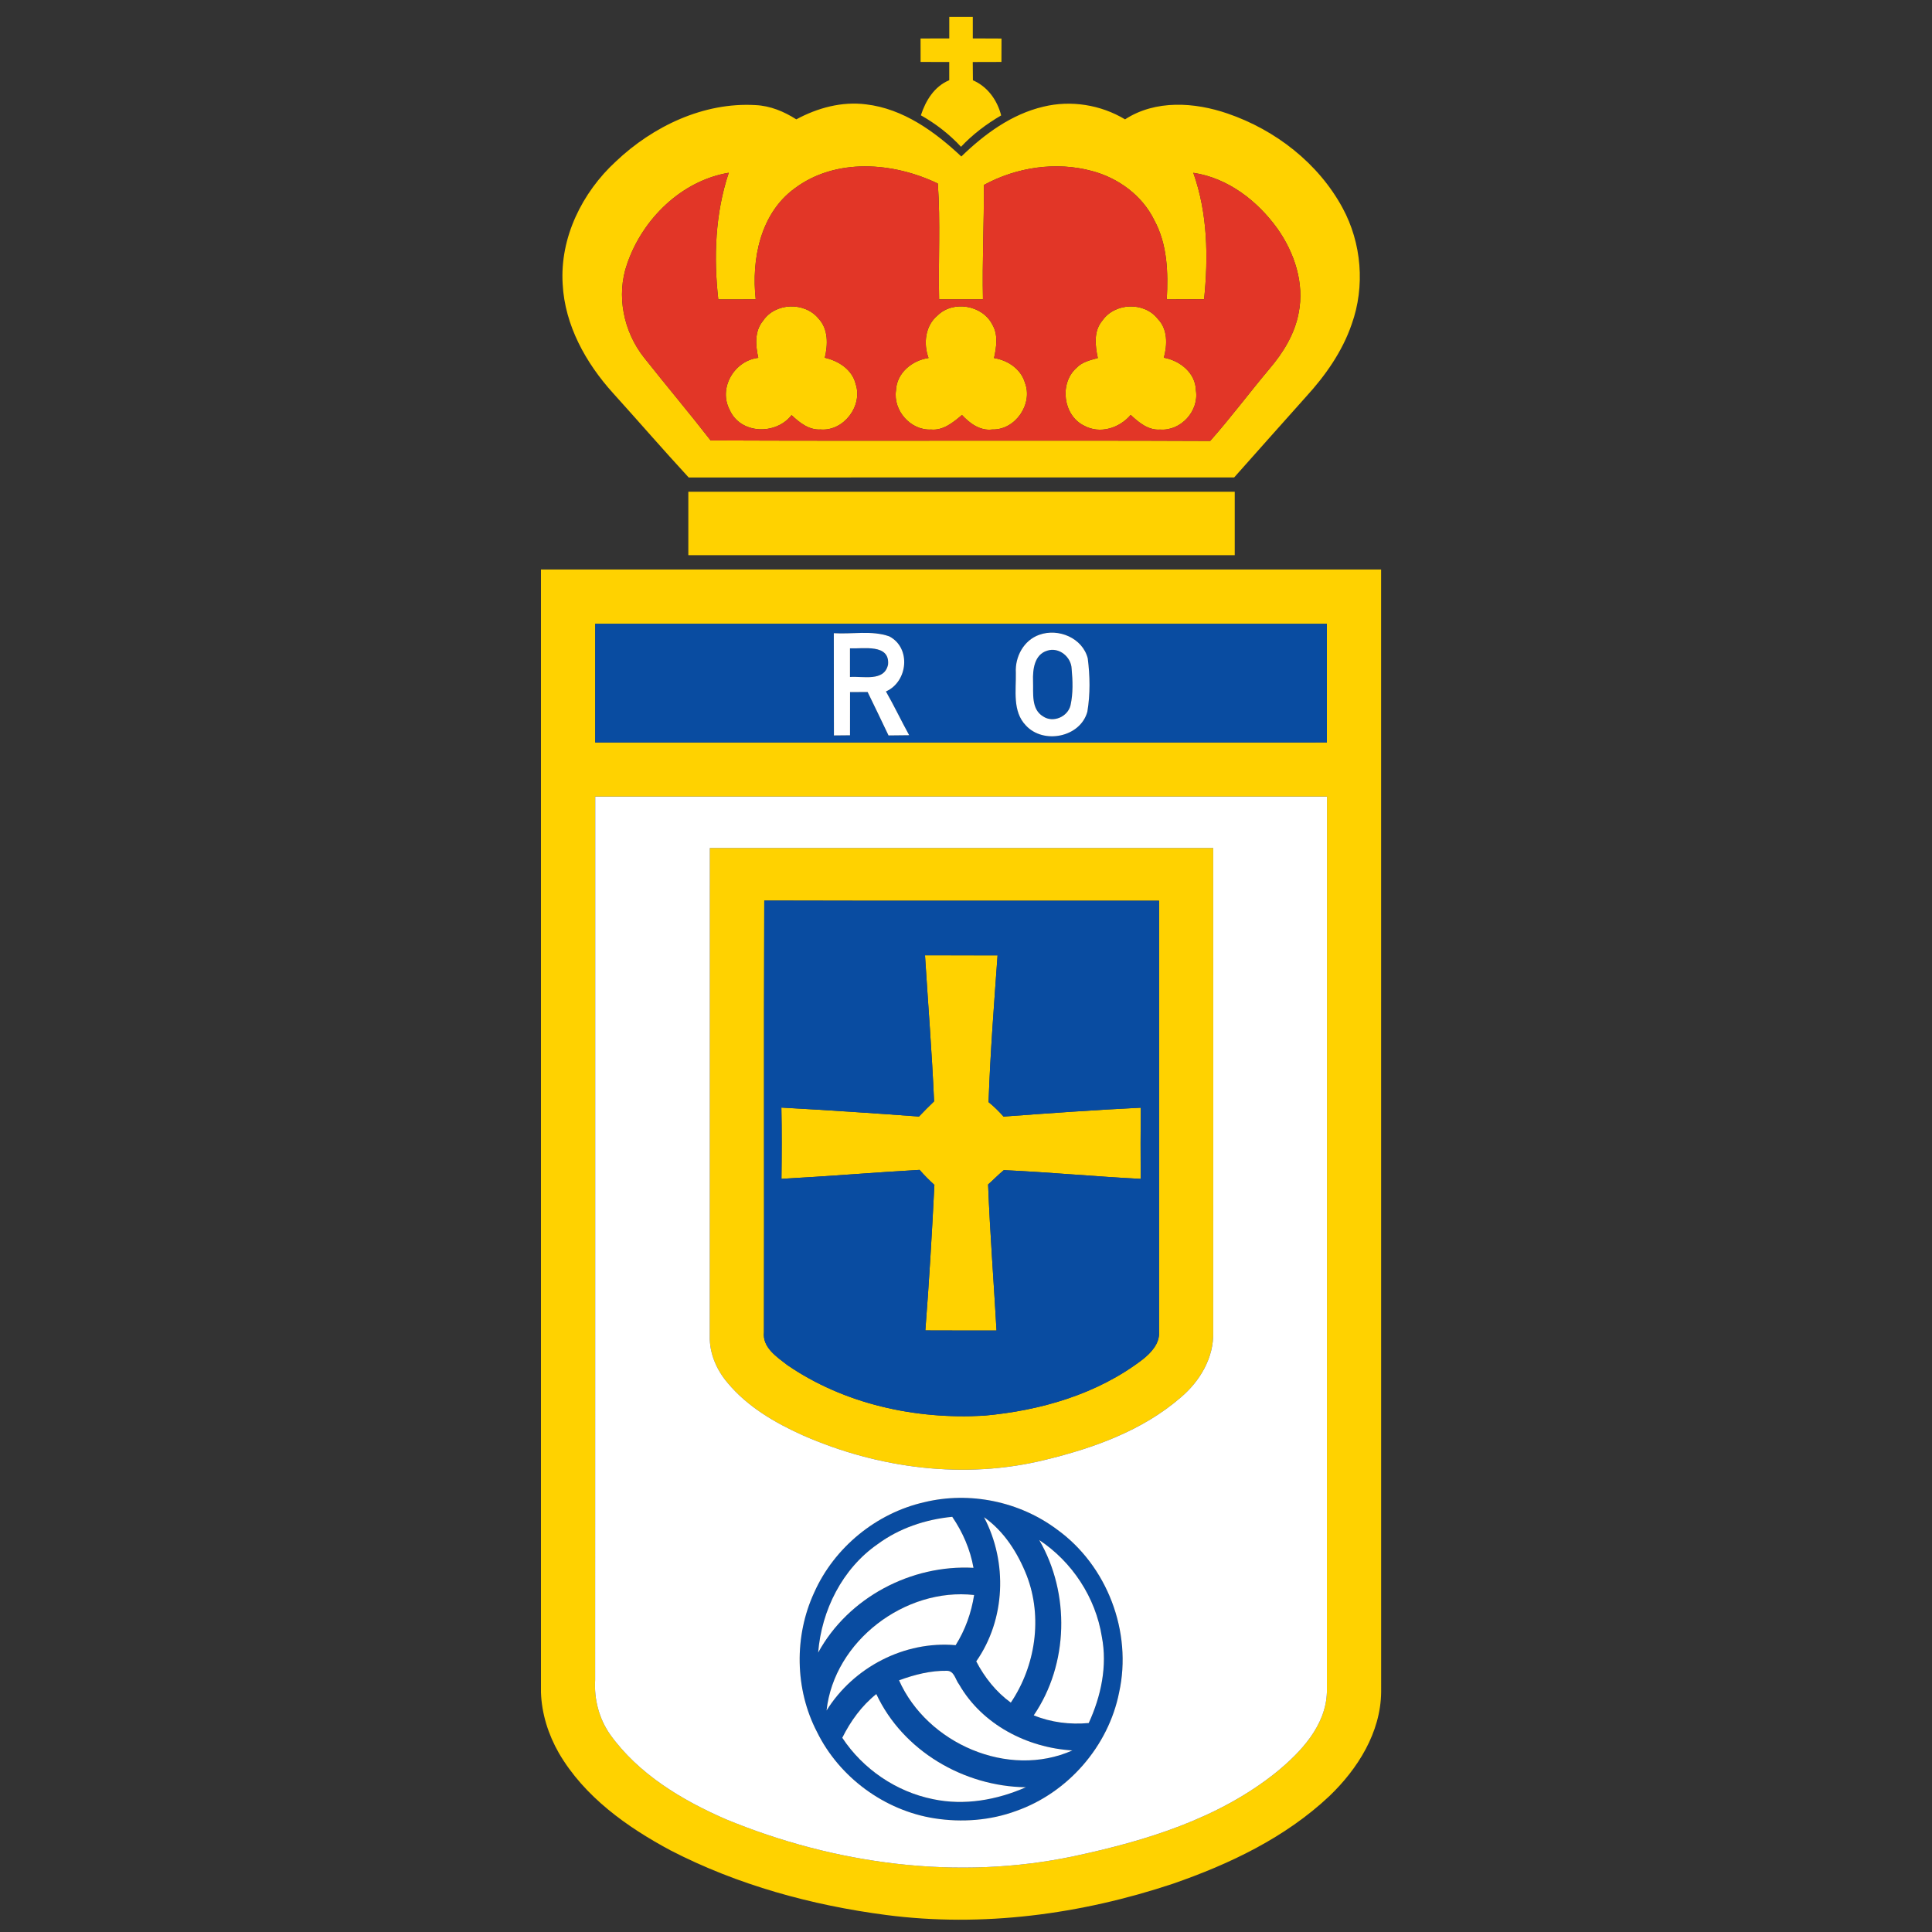 <?xml version="1.0" encoding="UTF-8"?> <svg xmlns="http://www.w3.org/2000/svg" width="50" height="50" viewBox="0 0 50 50" fill="none"><rect x="0" y="0" width="50" height="50" fill="#333333" stroke="none"/><path d="M24.567 0.438C24.769 0.438 24.973 0.438 25.176 0.438C25.176 0.624 25.176 0.808 25.176 0.994C25.423 0.995 25.671 0.995 25.919 0.997C25.917 1.198 25.917 1.4 25.917 1.603C25.67 1.604 25.422 1.604 25.175 1.605C25.176 1.763 25.177 1.92 25.179 2.078C25.559 2.241 25.81 2.594 25.91 2.987C25.529 3.209 25.174 3.476 24.871 3.799C24.57 3.474 24.217 3.201 23.832 2.984C23.957 2.602 24.179 2.237 24.566 2.076C24.566 1.918 24.566 1.761 24.566 1.604C24.319 1.604 24.072 1.604 23.825 1.603C23.825 1.4 23.825 1.198 23.824 0.996C24.072 0.995 24.32 0.995 24.567 0.994C24.567 0.808 24.567 0.624 24.567 0.438Z" fill="#FFD200"></path><path d="M15.939 4.178C16.898 3.269 18.21 2.641 19.553 2.72C19.933 2.737 20.291 2.886 20.608 3.089C21.159 2.792 21.787 2.62 22.415 2.701C23.376 2.814 24.193 3.406 24.879 4.05C25.477 3.47 26.179 2.954 27.002 2.761C27.715 2.587 28.487 2.711 29.116 3.089C29.906 2.577 30.915 2.644 31.772 2.939C33.008 3.363 34.118 4.223 34.745 5.38C35.24 6.291 35.332 7.412 34.982 8.39C34.739 9.099 34.299 9.723 33.796 10.272C33.178 10.967 32.556 11.659 31.94 12.356C27.235 12.357 22.53 12.354 17.824 12.358C17.16 11.638 16.519 10.897 15.862 10.17C15.161 9.394 14.617 8.418 14.562 7.355C14.486 6.152 15.065 4.981 15.939 4.178ZM20.56 4.88C19.678 5.526 19.443 6.716 19.558 7.747C19.235 7.746 18.912 7.746 18.589 7.748C18.466 6.652 18.509 5.523 18.86 4.471C17.631 4.678 16.625 5.673 16.23 6.829C15.942 7.646 16.137 8.587 16.671 9.258C17.238 9.975 17.829 10.675 18.391 11.398C22.701 11.417 27.011 11.392 31.32 11.411C31.854 10.807 32.337 10.16 32.855 9.543C33.21 9.127 33.508 8.644 33.609 8.099C33.764 7.334 33.5 6.538 33.057 5.913C32.54 5.195 31.776 4.605 30.883 4.472C31.254 5.518 31.274 6.65 31.162 7.743C30.839 7.746 30.517 7.747 30.196 7.747C30.234 7.053 30.213 6.322 29.872 5.697C29.56 5.058 28.942 4.607 28.263 4.426C27.329 4.173 26.307 4.327 25.463 4.787C25.469 5.773 25.417 6.758 25.439 7.746C25.06 7.746 24.682 7.746 24.304 7.746C24.281 6.748 24.342 5.747 24.271 4.75C23.119 4.196 21.628 4.076 20.56 4.88Z" fill="#FFD200"></path><path d="M19.748 8.301C20.066 7.827 20.826 7.807 21.184 8.245C21.44 8.52 21.427 8.917 21.346 9.258C21.702 9.339 22.054 9.563 22.145 9.939C22.334 10.505 21.835 11.165 21.236 11.115C20.934 11.133 20.692 10.938 20.486 10.743C20.083 11.263 19.167 11.241 18.886 10.613C18.583 10.046 19 9.334 19.624 9.26C19.553 8.938 19.522 8.572 19.748 8.301Z" fill="#FFD200"></path><path d="M24.265 8.163C24.669 7.766 25.424 7.896 25.68 8.397C25.838 8.662 25.788 8.98 25.726 9.266C26.081 9.323 26.422 9.547 26.526 9.907C26.738 10.457 26.276 11.133 25.68 11.115C25.366 11.155 25.099 10.959 24.896 10.74C24.669 10.93 24.414 11.146 24.096 11.116C23.568 11.145 23.11 10.625 23.188 10.105C23.204 9.654 23.605 9.325 24.03 9.265C23.894 8.89 23.943 8.429 24.265 8.163Z" fill="#FFD200"></path><path d="M28.529 8.297C28.852 7.83 29.613 7.804 29.963 8.253C30.224 8.521 30.211 8.921 30.121 9.257C30.538 9.332 30.941 9.651 30.95 10.103C31.035 10.633 30.564 11.158 30.024 11.117C29.717 11.14 29.471 10.934 29.262 10.738C28.97 11.082 28.465 11.242 28.053 11.015C27.512 10.75 27.411 9.922 27.856 9.524C28 9.368 28.214 9.32 28.411 9.266C28.343 8.943 28.298 8.569 28.529 8.297Z" fill="#FFD200"></path><path d="M17.814 12.727C22.527 12.727 27.241 12.727 31.955 12.727C31.955 13.274 31.955 13.821 31.955 14.368C27.241 14.368 22.527 14.368 17.814 14.368C17.814 13.821 17.814 13.274 17.814 12.727Z" fill="#FFD200"></path><path d="M14 14.739C21.248 14.739 28.495 14.739 35.743 14.739C35.744 24.424 35.742 34.109 35.744 43.793C35.731 44.838 35.14 45.776 34.407 46.48C33.265 47.557 31.818 48.245 30.349 48.753C27.974 49.543 25.426 49.885 22.935 49.56C21.004 49.308 19.094 48.785 17.358 47.89C16.225 47.284 15.122 46.499 14.463 45.368C14.19 44.891 14.018 44.349 14 43.797C14 34.111 14 24.426 14 14.739ZM15.404 16.143C15.404 17.167 15.404 18.191 15.404 19.215C21.716 19.215 28.027 19.216 34.34 19.214C34.338 18.191 34.339 17.167 34.339 16.144C28.027 16.142 21.716 16.143 15.404 16.143ZM15.405 20.615C15.402 28.236 15.407 35.857 15.402 43.479C15.373 43.977 15.502 44.475 15.789 44.886C16.522 45.912 17.643 46.584 18.781 47.079C21.608 48.25 24.783 48.672 27.793 48.038C29.649 47.642 31.542 47.066 33.041 45.857C33.672 45.339 34.31 44.66 34.34 43.799C34.344 36.071 34.34 28.343 34.342 20.615C28.03 20.616 21.717 20.615 15.405 20.615Z" fill="#FFD200"></path><path d="M18.371 21.946C22.713 21.945 27.056 21.945 31.398 21.946C31.399 26.12 31.401 30.293 31.398 34.467C31.417 35.138 31.053 35.749 30.554 36.169C29.567 37.024 28.302 37.477 27.051 37.78C24.964 38.298 22.732 38.005 20.776 37.146C20.054 36.821 19.345 36.407 18.832 35.79C18.544 35.454 18.357 35.023 18.369 34.575C18.371 30.365 18.369 26.156 18.371 21.946ZM19.771 34.475C19.726 34.873 20.104 35.116 20.376 35.328C21.851 36.339 23.69 36.739 25.46 36.638C26.921 36.508 28.397 36.084 29.574 35.181C29.792 35.008 30.015 34.768 29.996 34.469C29.997 30.75 29.995 27.029 29.997 23.31C26.59 23.308 23.184 23.316 19.779 23.306C19.765 27.029 19.779 30.752 19.771 34.475Z" fill="#FFD200"></path><path d="M23.939 24.723C24.565 24.724 25.191 24.722 25.817 24.724C25.726 25.989 25.628 27.255 25.584 28.523C25.724 28.634 25.852 28.763 25.972 28.897C27.156 28.81 28.339 28.724 29.523 28.667C29.516 29.282 29.518 29.895 29.521 30.509C28.34 30.449 27.16 30.337 25.979 30.283C25.837 30.399 25.71 30.533 25.572 30.654C25.621 31.915 25.719 33.174 25.79 34.434C25.176 34.432 24.561 34.435 23.948 34.431C24.046 33.178 24.119 31.922 24.182 30.665C24.047 30.543 23.918 30.413 23.799 30.276C22.607 30.344 21.417 30.444 20.224 30.508C20.232 29.894 20.235 29.279 20.222 28.664C21.41 28.73 22.597 28.808 23.783 28.896C23.91 28.762 24.04 28.63 24.174 28.503C24.119 27.241 24.018 25.983 23.939 24.723Z" fill="#FFD200"></path><path d="M20.56 4.88C21.628 4.076 23.119 4.196 24.271 4.75C24.342 5.747 24.281 6.748 24.304 7.746C24.682 7.746 25.06 7.746 25.439 7.746C25.417 6.758 25.469 5.773 25.463 4.787C26.307 4.327 27.329 4.173 28.263 4.426C28.942 4.607 29.56 5.058 29.872 5.697C30.213 6.322 30.234 7.053 30.196 7.747C30.517 7.747 30.839 7.746 31.162 7.744C31.274 6.65 31.254 5.518 30.883 4.472C31.776 4.605 32.54 5.195 33.057 5.913C33.5 6.538 33.764 7.334 33.609 8.1C33.508 8.644 33.21 9.127 32.855 9.543C32.337 10.16 31.854 10.807 31.32 11.411C27.011 11.392 22.701 11.417 18.391 11.398C17.829 10.675 17.238 9.976 16.671 9.258C16.137 8.587 15.942 7.646 16.23 6.829C16.625 5.673 17.631 4.678 18.86 4.471C18.509 5.523 18.466 6.653 18.589 7.748C18.912 7.746 19.235 7.746 19.558 7.747C19.443 6.716 19.678 5.526 20.56 4.88ZM19.748 8.301C19.522 8.572 19.553 8.939 19.624 9.261C19 9.334 18.583 10.047 18.886 10.613C19.167 11.242 20.083 11.263 20.486 10.744C20.692 10.938 20.934 11.133 21.236 11.115C21.835 11.165 22.334 10.505 22.145 9.94C22.054 9.564 21.702 9.339 21.346 9.258C21.427 8.917 21.44 8.52 21.184 8.245C20.826 7.807 20.066 7.827 19.748 8.301ZM24.265 8.163C23.943 8.429 23.894 8.89 24.03 9.265C23.605 9.325 23.204 9.655 23.188 10.105C23.11 10.625 23.568 11.145 24.096 11.117C24.414 11.146 24.669 10.93 24.896 10.74C25.099 10.959 25.366 11.155 25.68 11.115C26.276 11.133 26.738 10.458 26.526 9.907C26.422 9.548 26.081 9.323 25.726 9.266C25.788 8.98 25.838 8.662 25.68 8.397C25.424 7.896 24.669 7.766 24.265 8.163ZM28.529 8.297C28.298 8.569 28.343 8.943 28.411 9.266C28.214 9.32 28 9.368 27.856 9.524C27.411 9.922 27.512 10.75 28.053 11.015C28.465 11.242 28.97 11.082 29.262 10.738C29.471 10.934 29.717 11.14 30.024 11.117C30.564 11.158 31.035 10.633 30.95 10.103C30.941 9.651 30.538 9.332 30.121 9.257C30.211 8.921 30.225 8.521 29.963 8.253C29.613 7.804 28.852 7.83 28.529 8.297Z" fill="#E23627"></path><path d="M15.404 16.143C21.716 16.143 28.027 16.142 34.339 16.144C34.339 17.168 34.338 18.191 34.34 19.214C28.027 19.216 21.716 19.215 15.404 19.215C15.404 18.191 15.404 17.168 15.404 16.143ZM21.578 16.387C21.581 17.268 21.577 18.151 21.581 19.033C21.685 19.032 21.894 19.03 21.998 19.029C21.997 18.656 21.997 18.284 21.999 17.911C22.15 17.911 22.302 17.91 22.453 17.909C22.637 18.283 22.816 18.658 22.995 19.033C23.173 19.031 23.351 19.029 23.529 19.028C23.323 18.653 23.14 18.266 22.928 17.895C23.497 17.643 23.585 16.767 23.014 16.469C22.555 16.308 22.055 16.419 21.578 16.387ZM26.898 16.428C26.495 16.568 26.265 16.998 26.29 17.412C26.298 17.869 26.199 18.41 26.548 18.773C27.001 19.27 27.961 19.084 28.141 18.418C28.217 17.964 28.209 17.495 28.15 17.039C28.017 16.512 27.394 16.25 26.898 16.428Z" fill="#094CA1"></path><path d="M21.997 16.779C22.341 16.794 23.031 16.655 22.983 17.198C22.888 17.651 22.332 17.494 21.997 17.52C21.998 17.272 21.998 17.025 21.997 16.779Z" fill="#094CA1"></path><path d="M27.103 16.839C27.407 16.739 27.723 17.001 27.734 17.309C27.763 17.621 27.773 17.942 27.705 18.25C27.636 18.551 27.253 18.717 26.994 18.54C26.68 18.352 26.747 17.936 26.735 17.626C26.724 17.33 26.767 16.939 27.103 16.839Z" fill="#094CA1"></path><path d="M19.771 34.476C19.779 30.752 19.765 27.03 19.779 23.306C23.184 23.316 26.59 23.308 29.997 23.31C29.995 27.03 29.997 30.75 29.996 34.469C30.015 34.768 29.792 35.008 29.574 35.181C28.397 36.084 26.921 36.508 25.46 36.638C23.689 36.739 21.851 36.339 20.376 35.328C20.104 35.117 19.726 34.873 19.771 34.476ZM23.939 24.724C24.018 25.983 24.119 27.241 24.174 28.503C24.04 28.63 23.91 28.762 23.783 28.896C22.597 28.808 21.41 28.73 20.222 28.664C20.235 29.279 20.232 29.894 20.224 30.509C21.417 30.444 22.607 30.344 23.799 30.276C23.918 30.413 24.047 30.543 24.182 30.665C24.119 31.922 24.046 33.178 23.948 34.431C24.561 34.435 25.176 34.432 25.79 34.434C25.719 33.174 25.621 31.915 25.572 30.654C25.71 30.533 25.837 30.399 25.979 30.283C27.16 30.337 28.34 30.449 29.521 30.509C29.518 29.895 29.516 29.282 29.523 28.667C28.339 28.725 27.156 28.81 25.972 28.897C25.852 28.763 25.724 28.634 25.584 28.523C25.628 27.255 25.726 25.989 25.817 24.725C25.191 24.723 24.564 24.725 23.939 24.724Z" fill="#094CA1"></path><path d="M23.924 38.876C25.095 38.592 26.382 38.857 27.349 39.578C28.654 40.513 29.309 42.237 28.962 43.804C28.685 45.193 27.639 46.394 26.305 46.866C25.631 47.116 24.893 47.17 24.185 47.059C22.891 46.857 21.72 45.997 21.143 44.821C20.568 43.715 20.549 42.342 21.072 41.213C21.591 40.048 22.679 39.158 23.924 38.876ZM22.709 39.966C21.799 40.6 21.261 41.675 21.174 42.769C21.954 41.343 23.579 40.489 25.194 40.575C25.11 40.1 24.915 39.654 24.644 39.255C23.952 39.322 23.27 39.55 22.709 39.966ZM25.466 39.265C26.079 40.429 26.024 41.911 25.265 42.996C25.481 43.412 25.779 43.788 26.16 44.065C26.8 43.112 26.987 41.859 26.573 40.78C26.343 40.195 25.988 39.629 25.466 39.265ZM26.895 39.856C27.697 41.237 27.657 43.068 26.753 44.393C27.203 44.578 27.693 44.636 28.176 44.592C28.495 43.9 28.662 43.115 28.515 42.357C28.354 41.343 27.748 40.421 26.895 39.856ZM21.391 44.268C22.09 43.146 23.409 42.46 24.732 42.578C24.981 42.182 25.138 41.739 25.21 41.279C23.427 41.08 21.588 42.468 21.391 44.268ZM23.267 43.486C23.991 45.121 26.094 46.04 27.753 45.301C26.579 45.231 25.417 44.632 24.822 43.594C24.726 43.474 24.699 43.244 24.509 43.241C24.084 43.232 23.665 43.341 23.267 43.486ZM21.798 44.975C22.334 45.784 23.193 46.37 24.146 46.563C24.956 46.734 25.798 46.584 26.549 46.254C24.944 46.233 23.365 45.314 22.679 43.842C22.3 44.145 22.013 44.542 21.798 44.975Z" fill="#094CA1"></path><path d="M21.579 16.387C22.055 16.418 22.555 16.308 23.014 16.469C23.585 16.767 23.497 17.643 22.928 17.895C23.14 18.266 23.323 18.652 23.529 19.027C23.351 19.029 23.173 19.031 22.995 19.033C22.816 18.658 22.637 18.283 22.454 17.909C22.302 17.91 22.151 17.911 21.999 17.911C21.997 18.284 21.997 18.656 21.998 19.029C21.894 19.03 21.686 19.032 21.582 19.033C21.578 18.15 21.582 17.268 21.579 16.387ZM21.997 16.779C21.998 17.025 21.998 17.272 21.997 17.52C22.332 17.494 22.888 17.651 22.983 17.198C23.031 16.655 22.341 16.794 21.997 16.779Z" fill="white"></path><path d="M26.898 16.428C27.394 16.25 28.017 16.512 28.151 17.039C28.209 17.495 28.217 17.964 28.141 18.417C27.961 19.084 27.001 19.27 26.548 18.773C26.199 18.41 26.298 17.869 26.29 17.412C26.265 16.998 26.495 16.568 26.898 16.428ZM27.103 16.839C26.767 16.939 26.725 17.329 26.735 17.626C26.747 17.935 26.68 18.352 26.994 18.54C27.253 18.717 27.636 18.551 27.706 18.25C27.773 17.942 27.763 17.621 27.734 17.309C27.724 17.001 27.407 16.739 27.103 16.839Z" fill="white"></path><path d="M15.405 20.616C21.717 20.616 28.03 20.616 34.342 20.616C34.34 28.343 34.344 36.071 34.34 43.799C34.31 44.66 33.672 45.339 33.041 45.857C31.543 47.066 29.649 47.642 27.794 48.038C24.783 48.673 21.608 48.25 18.781 47.08C17.643 46.584 16.522 45.912 15.789 44.887C15.502 44.476 15.373 43.977 15.402 43.479C15.407 35.857 15.402 28.236 15.405 20.616ZM18.371 21.946C18.369 26.156 18.371 30.366 18.369 34.575C18.357 35.023 18.545 35.455 18.832 35.79C19.345 36.407 20.054 36.821 20.777 37.146C22.732 38.005 24.964 38.298 27.051 37.78C28.302 37.477 29.567 37.024 30.554 36.169C31.053 35.749 31.418 35.138 31.398 34.467C31.402 30.293 31.399 26.12 31.398 21.946C27.056 21.945 22.713 21.945 18.371 21.946ZM23.924 38.876C22.679 39.158 21.591 40.048 21.072 41.213C20.549 42.342 20.568 43.715 21.143 44.821C21.72 45.997 22.891 46.857 24.186 47.059C24.893 47.169 25.631 47.115 26.305 46.865C27.639 46.394 28.686 45.193 28.962 43.804C29.309 42.237 28.654 40.513 27.349 39.578C26.383 38.857 25.095 38.592 23.924 38.876Z" fill="white"></path><path d="M22.709 39.966C23.27 39.55 23.952 39.322 24.644 39.255C24.915 39.653 25.11 40.099 25.194 40.575C23.579 40.488 21.954 41.343 21.174 42.769C21.261 41.675 21.799 40.599 22.709 39.966Z" fill="white"></path><path d="M25.466 39.265C25.988 39.629 26.343 40.195 26.573 40.779C26.987 41.859 26.8 43.112 26.16 44.064C25.779 43.788 25.481 43.412 25.265 42.996C26.024 41.911 26.079 40.429 25.466 39.265Z" fill="white"></path><path d="M26.895 39.856C27.748 40.421 28.354 41.343 28.515 42.357C28.662 43.114 28.495 43.899 28.176 44.592C27.693 44.636 27.203 44.577 26.753 44.393C27.657 43.068 27.697 41.237 26.895 39.856Z" fill="white"></path><path d="M21.391 44.268C21.588 42.468 23.427 41.079 25.21 41.279C25.138 41.738 24.981 42.182 24.732 42.577C23.409 42.46 22.09 43.146 21.391 44.268Z" fill="white"></path><path d="M23.267 43.486C23.665 43.341 24.084 43.232 24.51 43.24C24.699 43.244 24.726 43.474 24.822 43.594C25.418 44.631 26.58 45.231 27.753 45.301C26.094 46.04 23.992 45.121 23.267 43.486Z" fill="white"></path><path d="M21.798 44.974C22.013 44.542 22.3 44.145 22.679 43.842C23.366 45.313 24.944 46.233 26.549 46.254C25.798 46.584 24.957 46.734 24.146 46.562C23.193 46.37 22.334 45.784 21.798 44.974Z" fill="white"></path></svg> 